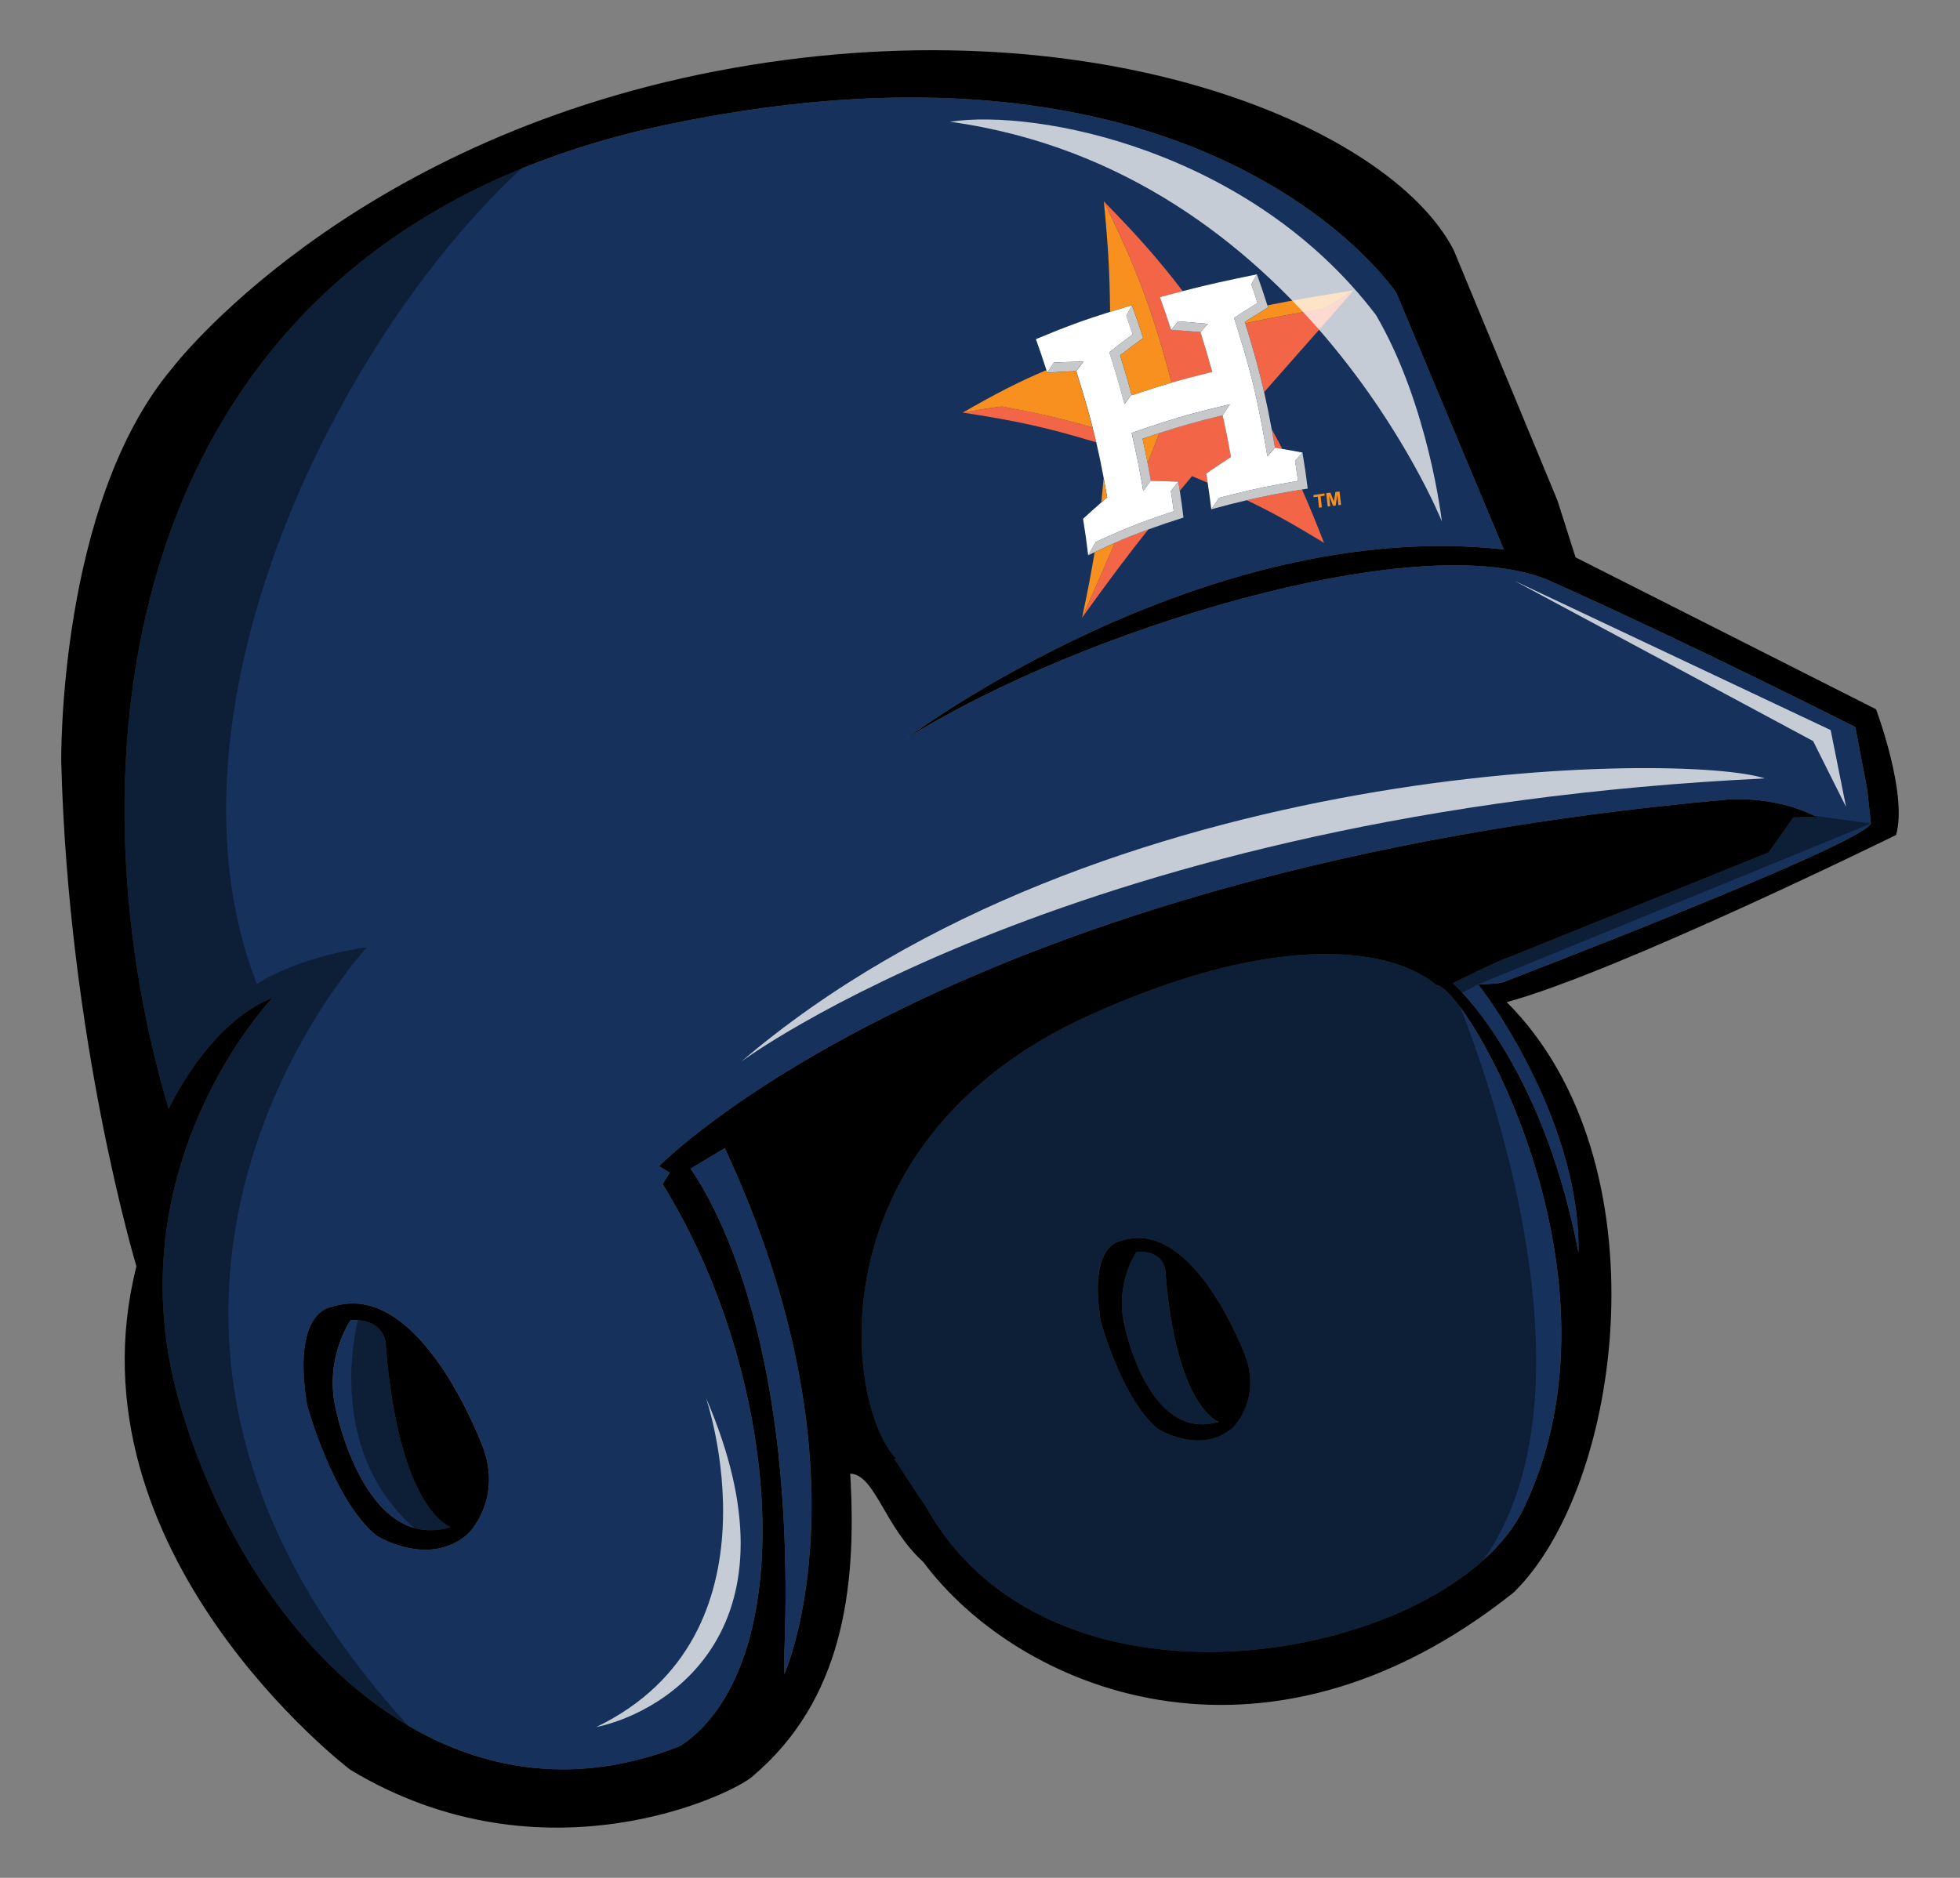 <?xml version="1.0" encoding="utf-8"?>
<!-- Generator: Adobe Illustrator 17.0.0, SVG Export Plug-In . SVG Version: 6.00 Build 0)  -->
<!DOCTYPE svg PUBLIC "-//W3C//DTD SVG 1.1//EN" "http://www.w3.org/Graphics/SVG/1.1/DTD/svg11.dtd">
<svg version="1.1" id="Layer_1" xmlns="http://www.w3.org/2000/svg" xmlns:xlink="http://www.w3.org/1999/xlink" x="0px" y="0px"
	 width="48px" height="46px" viewBox="0 0 48 46" style="enable-background:new 0 0 48 46;" xml:space="preserve">
<rect x="0" y="0" width="48" height="46" fill="#808080" stroke="none"/>
<path id="color1" style="fill:#16325C;" d="M35.166,24.124c-1.2-0.995-4.181-1.283-8.805,0.893
	c-6.473,3.154-5.646,9.464-4.399,10.73l-0.068-0.013c0.211,0.285,0.427,0.673,0.769,1.153c3.155,5.707,12.89,3.716,14.646,0.071
	C40.045,31.283,35.926,24.175,35.166,24.124z M30.202,34.959c-0.789,0.702-1.841,0.044-1.841,0.044
	c-0.876-0.702-1.403-2.63-1.403-2.63C26.644,30.468,27.44,30.4,27.44,30.4c1.807-0.623,3.068,2.849,3.068,2.849
	C30.877,34.293,30.202,34.959,30.202,34.959z M17.75,28.125c3.683,7.912,1.458,12.888,1.458,12.888v-0.526
	c0.288-7.406-1.606-10.858-2.296-11.861C17.12,28.5,17.413,28.324,17.75,28.125z M11.042,37.408
	c-2.134,0.64-2.827-2.934-2.827-2.934c-0.267-1.227,0.373-2.134,0.373-2.134c0.8-0.054,0.854,0.534,0.854,0.534
	C9.761,37.034,11.042,37.408,11.042,37.408z M29.851,34.828c-1.753,0.526-2.323-2.411-2.323-2.411
	c-0.219-1.009,0.307-1.754,0.307-1.754c0.658-0.043,0.702,0.438,0.702,0.438C28.8,34.521,29.851,34.828,29.851,34.828z
	 M45.818,20.173l-0.093-0.85l-0.288-1.513c0,0-4.038-2.046-7.577-3.625c-3.254-1.268-11.435,1.261-15.642,3.891
	c0,0,7.246-5.435,14.61-4.617l-2.63-6.282c0,0-4.558-6.925-17.883-4.12S1.5,18.31,4.13,27.163c0,0,0.964-2.104,2.542-2.718
	c0,0-3.944,4.12-2.279,9.906c1.666,5.785,6.519,10.711,12.272,8.415c2.928-1.943,2.542-8.941-0.438-13.762l0.176-0.28l-0.263-0.158
	c0,0,7.088-7.276,26.21-8.985c1.321-0.058,2.148,0.438,2.148,0.438c-0.137-0.006-0.337-0.004-0.578,0.003l-0.606,0.859l-6.439,2.6
	c-0.242,0.074-1.295,0.604-1.295,0.604s2.167,1.866,3.076,6.594c0.054-3.042-2.049-6.063-2.459-6.564
	c0.173-0.009,0.594-0.013,0.688-0.084C36.885,24.031,45.584,20.699,45.818,20.173z M11.469,37.568
	c-0.96,0.853-2.24,0.053-2.24,0.053c-1.067-0.854-1.707-3.201-1.707-3.201c-0.381-2.318,0.587-2.4,0.587-2.4
	c2.2-0.758,3.735,3.467,3.735,3.467C12.29,36.757,11.469,37.568,11.469,37.568z"/>
<path id="fill_3_" style="fill:#F26647;" d="M31.038,11.176c0.075-0.084,0.114-0.128,0.188-0.211
	c-0.028-0.16-0.054-0.309-0.081-0.451c0.093,0.168,0.178,0.328,0.259,0.482c-0.057-0.01-0.107-0.018-0.178-0.03
	c-0.076,0.084-0.113,0.127-0.188,0.212C31.038,11.177,31.038,11.177,31.038,11.176z M30.534,12.253
	c0.608,0.29,1.138,0.586,1.892,1.045c-0.198-0.507-0.367-0.921-0.539-1.306C31.364,12.076,30.964,12.152,30.534,12.253z
	 M33.148,7.111c-0.282,0.178-0.423,0.267-0.707,0.446c-0.792,0.133-1.304,0.224-1.943,0.363c0.204,0.664,0.342,1.156,0.462,1.684
	C31.816,8.626,32.292,8.101,33.148,7.111z M29.684,9.113C29.577,8.716,29.52,8.521,29.4,8.135c-0.288-0.024-0.431-0.035-0.719-0.052
	c0.068-0.086,0.102-0.128,0.17-0.212c-0.068,0.084-0.102,0.126-0.17,0.212c-0.105-0.326-0.161-0.487-0.275-0.804
	c0.208-0.057,0.386-0.104,0.559-0.148c-0.618-0.807-1.109-1.354-1.932-2.199c0.792,1.632,1.173,2.604,1.659,4.442
	C28.989,9.288,29.287,9.211,29.684,9.113z M31.789,11.781C31.789,11.781,31.789,11.781,31.789,11.781c0-0.002,0-0.003,0-0.005
	c0,0,0,0,0,0C31.788,11.778,31.789,11.779,31.789,11.781z M28.391,10.61c-0.097,0.253-0.193,0.498-0.286,0.735
	c0.025,0.128,0.049,0.261,0.079,0.431c0,0,0,0,0,0.001c0,0.001,0,0.001,0,0.002c0.268,0.004,0.403,0.009,0.671,0.022
	c0,0,0-0.001,0.001-0.001c0,0,0,0,0,0.001c0,0,0,0,0.001,0c0.014,0.083,0.025,0.155,0.036,0.222
	c0.096-0.116,0.193-0.233,0.298-0.359c0.04,0.016,0.06,0.024,0.1,0.041c0.101,0.042,0.191,0.08,0.284,0.12
	c-0.011-0.068-0.022-0.141-0.036-0.224c0.239-0.165,0.359-0.244,0.597-0.4c0.004-0.001,0.005-0.001,0.009-0.002
	c-0.072-0.413-0.113-0.618-0.203-1.024C29.309,10.329,28.922,10.436,28.391,10.61z M26.499,15.134
	c0.67-0.936,1.133-1.55,1.623-2.165c-0.275,0.1-0.537,0.203-0.821,0.329C27.072,13.835,26.815,14.422,26.499,15.134z M26.755,10.469
	C26.755,10.469,26.755,10.469,26.755,10.469c-0.808-0.23-1.315-0.347-2.22-0.513c-0.383,0.051-0.575,0.082-0.956,0.151
	c-0.001,0-0.002,0-0.003,0c0,0,0.001,0,0.001,0c0.001,0,0.001,0,0.002,0c1.34,0.205,2.05,0.362,3.266,0.728
	C26.817,10.714,26.787,10.591,26.755,10.469z"/>
<path id="fill_2_" style="fill:#FFFFFF;" d="M31.788,11.776c0,0.002,0,0.003,0.001,0.005c-0.636,0.108-1.024,0.185-1.575,0.323
	c-0.115,0.029-0.225,0.056-0.359,0.092c-0.076,0.111-0.114,0.166-0.19,0.279c0,0,0,0,0.001,0c0,0,0,0.001-0.001,0.001
	c-0.033-0.268-0.056-0.434-0.09-0.651c-0.011-0.068-0.022-0.141-0.036-0.224c0.239-0.165,0.359-0.244,0.597-0.4
	c0.004-0.001,0.005-0.001,0.009-0.002c-0.072-0.413-0.113-0.618-0.203-1.024c-0.633,0.154-1.02,0.261-1.551,0.435
	c-0.129,0.042-0.259,0.085-0.412,0.138c0-0.001,0-0.002,0-0.003c0.154-0.053,0.284-0.096,0.414-0.138
	c0.53-0.174,0.917-0.28,1.549-0.435c0.072-0.108,0.107-0.162,0.179-0.269c-0.665,0.156-1.106,0.272-1.626,0.439
	c-0.235,0.075-0.483,0.158-0.782,0.264c0.106,0.457,0.165,0.738,0.235,1.135c0.016,0.089,0.031,0.177,0.049,0.282
	c0.075-0.1,0.113-0.149,0.188-0.246c0,0.001,0,0.001,0,0.002c0.268,0.004,0.403,0.009,0.671,0.022
	c-0.072,0.091-0.109,0.137-0.182,0.229c0.014,0.087,0.024,0.153,0.034,0.219c0.012,0.083,0.023,0.165,0.038,0.275
	c-0.135,0.045-0.248,0.083-0.364,0.123c-0.348,0.12-0.64,0.23-0.958,0.366c-0.174,0.074-0.359,0.156-0.576,0.257
	c-0.006,0.003-0.01,0.004-0.015,0.007c-0.074,0.129-0.111,0.194-0.184,0.324c-0.042-0.358-0.068-0.537-0.125-0.892
	c0.178-0.165,0.3-0.272,0.448-0.401c0.044-0.039,0.081-0.071,0.135-0.117c0.004-0.002,0.005-0.002,0.009-0.004
	c-0.03-0.17-0.058-0.327-0.086-0.477c-0.06-0.321-0.119-0.603-0.182-0.874c-0.029-0.123-0.059-0.246-0.09-0.368c0,0,0,0,0-0.001
	c-0.107-0.416-0.232-0.838-0.4-1.375c-0.284,0.01-0.426,0.018-0.71,0.037c0-0.001,0-0.001-0.001-0.002
	c0.284-0.019,0.426-0.026,0.71-0.037c0.071-0.094,0.107-0.14,0.178-0.233c-0.165,0.003-0.289,0.006-0.414,0.011
	c-0.094,0.003-0.186,0.007-0.309,0.013c-0.04,0.059-0.069,0.103-0.1,0.148c-0.02,0.03-0.039,0.058-0.065,0.097
	c-0.007-0.023-0.013-0.04-0.02-0.061c-0.093-0.288-0.151-0.456-0.258-0.757c0.738-0.308,1.197-0.475,1.82-0.67
	c0.165-0.052,0.335-0.104,0.532-0.163c-0.054,0.103-0.082,0.155-0.137,0.26c0.063,0.18,0.094,0.271,0.155,0.454
	c-0.228,0.172-0.343,0.26-0.571,0.44c0.16,0.5,0.235,0.754,0.371,1.27c0.07-0.096,0.104-0.144,0.174-0.238
	c-0.104-0.388-0.161-0.58-0.28-0.96c0.226-0.174,0.34-0.258,0.566-0.424c-0.106-0.325-0.161-0.486-0.275-0.803c0,0,0.001,0,0.001,0
	c0.115,0.318,0.17,0.479,0.276,0.805c-0.227,0.165-0.34,0.25-0.566,0.424c0.122,0.387,0.179,0.583,0.286,0.979
	c0.388-0.131,0.681-0.225,0.974-0.31c0.298-0.086,0.595-0.163,0.992-0.261C29.577,8.716,29.52,8.521,29.4,8.135
	c0.037-0.041,0.064-0.071,0.091-0.101c0.024-0.026,0.05-0.055,0.08-0.088c0.004-0.005,0.007-0.008,0.011-0.012
	c-0.009-0.001-0.013-0.001-0.022-0.002c-0.133-0.013-0.24-0.023-0.344-0.032c-0.11-0.01-0.219-0.018-0.365-0.029
	c-0.068,0.084-0.102,0.126-0.17,0.212c-0.105-0.326-0.161-0.487-0.275-0.804c0.208-0.057,0.386-0.104,0.559-0.148
	c0.615-0.159,1.076-0.259,1.818-0.411c-0.055,0.097-0.083,0.146-0.139,0.243c0.063,0.181,0.093,0.272,0.153,0.456
	c-0.104,0.066-0.182,0.115-0.26,0.166c-0.094,0.06-0.189,0.121-0.314,0.202c0.021,0.064,0.038,0.121,0.057,0.183c0,0,0,0,0,0
	c0.222,0.708,0.372,1.246,0.501,1.84c0.006,0.029,0.012,0.06,0.019,0.089c0.081,0.377,0.155,0.782,0.238,1.279c0,0,0,0,0-0.001
	c0,0,0,0.001,0,0.002c0.075-0.085,0.112-0.128,0.188-0.212c0.071,0.012,0.121,0.02,0.178,0.03c0.16,0.027,0.298,0.052,0.495,0.09
	c-0.072,0.08-0.109,0.119-0.182,0.2c0,0,0,0.001,0,0.001c0,0,0,0,0,0c0.026,0.17,0.042,0.276,0.063,0.427
	C31.783,11.736,31.785,11.751,31.788,11.776z M30.785,6.719C30.785,6.719,30.785,6.719,30.785,6.719
	C30.784,6.719,30.784,6.719,30.785,6.719C30.785,6.719,30.785,6.719,30.785,6.719z M28.857,11.801
	C28.857,11.801,28.856,11.801,28.857,11.801c0.013,0.083,0.025,0.155,0.035,0.223c0.034,0.218,0.057,0.385,0.09,0.653
	c-0.334,0.106-0.602,0.198-0.859,0.291c-0.276,0.1-0.538,0.203-0.821,0.329c-0.15,0.067-0.32,0.147-0.495,0.23
	c-0.056,0.027-0.1,0.046-0.159,0.075c0,0,0,0.001,0,0.001c0.059-0.029,0.104-0.048,0.159-0.074c0.174-0.083,0.344-0.163,0.494-0.23
	c0.283-0.126,0.545-0.229,0.821-0.329c0.257-0.093,0.526-0.186,0.861-0.292c-0.033-0.269-0.056-0.436-0.09-0.655
	C28.882,11.956,28.871,11.884,28.857,11.801z"/>
<path id="fill_1_" style="fill:#C7C8CA;" d="M32.026,11.969c-0.051,0.008-0.09,0.015-0.139,0.023
	c-0.523,0.084-0.923,0.16-1.353,0.261c-0.26,0.061-0.531,0.129-0.869,0.222c0,0,0,0-0.001,0c0.076-0.113,0.114-0.168,0.19-0.279
	c0.134-0.035,0.244-0.063,0.359-0.092c0.551-0.138,0.939-0.216,1.575-0.323c0,0,0,0,0,0c0-0.002,0-0.003-0.001-0.005
	c-0.003-0.025-0.006-0.04-0.009-0.062c-0.021-0.151-0.037-0.257-0.063-0.427c0,0,0,0,0,0c0.073-0.081,0.11-0.12,0.182-0.2
	C31.956,11.439,31.981,11.615,32.026,11.969z M29.491,8.034c0.024-0.026,0.05-0.055,0.08-0.088c0.004-0.005,0.007-0.008,0.011-0.012
	c-0.009-0.001-0.013-0.001-0.022-0.002c-0.133-0.013-0.24-0.023-0.344-0.032c-0.11-0.01-0.219-0.018-0.365-0.029
	c-0.068,0.084-0.102,0.126-0.17,0.212C28.969,8.1,29.112,8.111,29.4,8.135C29.437,8.094,29.464,8.064,29.491,8.034z M25.809,8.883
	c-0.04,0.059-0.069,0.103-0.1,0.148c-0.02,0.03-0.039,0.058-0.065,0.097c0,0,0,0,0,0c0,0,0,0,0,0
	c0.284-0.019,0.426-0.026,0.71-0.037c0.071-0.094,0.107-0.14,0.178-0.233c-0.165,0.003-0.289,0.006-0.414,0.011
	C26.025,8.873,25.933,8.877,25.809,8.883z M30.279,7.969c0.222,0.708,0.372,1.246,0.501,1.84c0.006,0.029,0.012,0.06,0.019,0.089
	c0.081,0.377,0.155,0.782,0.238,1.279c0,0,0,0,0-0.001c0.075-0.084,0.114-0.128,0.188-0.211c-0.028-0.16-0.054-0.309-0.081-0.451
	c-0.062-0.337-0.122-0.628-0.186-0.91c-0.12-0.528-0.257-1.02-0.462-1.684c0,0,0,0,0,0c-0.004-0.013-0.007-0.023-0.011-0.036
	c0.229-0.144,0.343-0.214,0.57-0.354c-0.006-0.019-0.011-0.033-0.017-0.051c-0.093-0.292-0.149-0.459-0.256-0.759c0,0,0,0,0-0.001
	c0,0,0-0.001,0-0.001c0,0,0,0.001-0.001,0.001c-0.055,0.097-0.083,0.146-0.139,0.243c0.063,0.181,0.093,0.272,0.153,0.456
	c-0.104,0.066-0.182,0.115-0.26,0.166c-0.094,0.06-0.189,0.121-0.314,0.202C30.242,7.85,30.26,7.907,30.279,7.969
	C30.279,7.969,30.279,7.969,30.279,7.969z M27.948,11.741c0.016,0.089,0.031,0.177,0.049,0.282c0.075-0.1,0.113-0.149,0.188-0.246
	c0,0,0,0,0-0.001c-0.03-0.17-0.054-0.303-0.079-0.431c-0.036-0.184-0.072-0.357-0.125-0.597c0-0.001,0-0.002,0-0.003
	c0.154-0.053,0.284-0.096,0.414-0.138c0.53-0.174,0.917-0.28,1.549-0.435c0.072-0.108,0.107-0.162,0.179-0.269
	c-0.665,0.156-1.106,0.272-1.626,0.439c-0.235,0.075-0.483,0.158-0.782,0.264C27.819,11.063,27.878,11.344,27.948,11.741z
	 M27.536,9.901c0.07-0.096,0.104-0.144,0.174-0.238c-0.104-0.388-0.161-0.58-0.28-0.96c0.226-0.174,0.34-0.258,0.566-0.424
	c-0.106-0.325-0.161-0.486-0.275-0.803c0-0.001-0.001-0.001-0.001-0.002c-0.001,0.001-0.001,0.002-0.002,0.003
	c-0.054,0.103-0.082,0.155-0.137,0.26c0.063,0.18,0.094,0.271,0.155,0.454c-0.228,0.172-0.343,0.26-0.571,0.44
	C27.325,9.131,27.4,9.385,27.536,9.901z M28.856,11.801C28.856,11.801,28.856,11.8,28.856,11.801
	C28.856,11.8,28.855,11.801,28.856,11.801c-0.073,0.091-0.11,0.137-0.183,0.229c0.014,0.087,0.024,0.153,0.034,0.219
	c0.012,0.083,0.023,0.165,0.038,0.275c-0.135,0.045-0.248,0.083-0.364,0.123c-0.348,0.12-0.64,0.23-0.958,0.366
	c-0.174,0.074-0.359,0.156-0.576,0.257c-0.006,0.003-0.01,0.004-0.015,0.007c-0.074,0.129-0.111,0.194-0.184,0.324
	c0,0.001,0,0.001-0.001,0.001c0,0,0,0,0.001,0c0.059-0.029,0.104-0.048,0.159-0.075c0.175-0.083,0.344-0.163,0.495-0.23
	c0.284-0.126,0.546-0.229,0.821-0.329c0.256-0.093,0.525-0.185,0.859-0.291c-0.033-0.268-0.055-0.435-0.09-0.653
	C28.882,11.956,28.87,11.884,28.856,11.801z"/>
<path id="fill" style="fill:#F7901E;" d="M32.441,7.557c-0.792,0.132-1.304,0.224-1.943,0.363c-0.004-0.013-0.007-0.023-0.011-0.036
	c0.229-0.144,0.343-0.214,0.57-0.354c-0.006-0.019-0.011-0.033-0.017-0.051c0.651-0.13,1.258-0.23,2.107-0.368
	C32.866,7.289,32.725,7.378,32.441,7.557z M26.499,15.134c0.316-0.712,0.573-1.299,0.802-1.835c-0.15,0.067-0.32,0.147-0.494,0.23
	C26.73,13.999,26.633,14.507,26.499,15.134z M27.186,7.64c0.165-0.052,0.335-0.104,0.532-0.163c0.001-0.001,0.001-0.002,0.002-0.003
	c0,0.001,0.001,0.002,0.001,0.002c0,0,0.001,0,0.001,0c0.115,0.318,0.17,0.479,0.276,0.805c-0.227,0.165-0.34,0.25-0.566,0.424
	c0.122,0.387,0.179,0.583,0.286,0.979c0.388-0.131,0.681-0.225,0.974-0.31c-0.486-1.839-0.867-2.81-1.659-4.442
	C27.134,5.975,27.177,6.651,27.186,7.64z M26.355,9.094c-0.284,0.01-0.426,0.018-0.71,0.037c0-0.001,0-0.001-0.001-0.002
	c0,0,0,0,0,0c0,0,0,0,0,0c-0.007-0.023-0.013-0.04-0.02-0.061c-0.636,0.266-1.227,0.566-2.046,1.04
	c0.381-0.069,0.573-0.101,0.956-0.151c0.906,0.167,1.412,0.284,2.22,0.512C26.648,10.052,26.523,9.631,26.355,9.094z M27.114,12.187
	c-0.03-0.17-0.058-0.327-0.086-0.477c-0.018,0.207-0.037,0.406-0.057,0.598c0.044-0.039,0.081-0.071,0.135-0.117
	C27.109,12.189,27.11,12.189,27.114,12.187z M28.105,11.345c0.093-0.237,0.189-0.482,0.286-0.735
	c-0.129,0.042-0.259,0.085-0.412,0.138C28.033,10.988,28.069,11.161,28.105,11.345z M23.576,10.109c0.001,0,0.002,0,0.003-0.001
	c-0.001,0-0.001,0-0.002,0C23.577,10.109,23.576,10.109,23.576,10.109z M32.435,12.087c-0.108,0.015-0.162,0.023-0.27,0.039
	c0.003,0.022,0.004,0.033,0.007,0.055c0.041-0.006,0.061-0.009,0.101-0.015c0.012,0.108,0.019,0.163,0.03,0.271
	c0.027-0.004,0.041-0.006,0.069-0.01c-0.011-0.108-0.017-0.163-0.03-0.271c0.04-0.006,0.06-0.008,0.1-0.014
	C32.439,12.12,32.438,12.109,32.435,12.087z M32.703,12.052c-0.014,0.092-0.021,0.138-0.035,0.231
	c-0.035-0.087-0.052-0.13-0.087-0.216c-0.041,0.006-0.062,0.008-0.103,0.014c0.016,0.131,0.023,0.196,0.037,0.327
	c0.026-0.004,0.038-0.005,0.064-0.009c-0.011-0.103-0.017-0.154-0.029-0.257c0.039,0.1,0.058,0.149,0.096,0.249
	c0.027-0.003,0.04-0.005,0.066-0.008c0.015-0.106,0.023-0.16,0.038-0.266c0.012,0.103,0.018,0.155,0.029,0.258
	c0.025-0.003,0.038-0.005,0.063-0.008c-0.014-0.131-0.022-0.197-0.037-0.328C32.764,12.044,32.744,12.047,32.703,12.052z"/>
<path id="highlight" style="opacity:0.75;fill:#FFFFFF;enable-background:new    ;" d="M23.26,2.982
	c2.152-0.323,7.37,0.699,10.437,4.734c1.291,2.206,1.614,5.057,1.614,5.057S31.868,4.165,23.26,2.982z M44.833,17.884l-7.747-3.658
	l7.317,3.927l0.807,1.614L44.833,17.884z M18.149,26.008c0,0,8.231-6.133,25.07-6.94C41.282,18.422,26.972,18.476,18.149,26.008z
	 M14.598,42.308c1.775-0.377,5.111-2.475,2.69-8.07C17.288,34.239,19.278,40.049,14.598,42.308z"/>
<path id="shadow" style="opacity:0.4;enable-background:new    ;" d="M13.981,3.128C9.037,6.724,3.493,16.912,6.29,24.103
	c1.099-0.699,2.697-0.899,2.697-0.899s-8.99,9.688,2.297,20.376c-2.796-0.999-7.691-4.594-7.691-14.183
	C2.894,27-1.501,13.916,6.989,7.423C8.488,5.925,13.981,3.128,13.981,3.128z M36.196,24.115l9.621-3.942l-2.672-0.365l-13.584,2.897
	l-7.591,2.596l-2.497,2.997c0,0,0,1.898,1.798,7.291c4.994,8.89,12.485,4.695,14.283,3.496c4.591-4.156,0.1-14.682,0.1-14.682
	L36.196,24.115z M8.815,32.143c0,0-1.076,3.471,1.613,5.524c0.391,0.146,0.586,0.049,0.586,0.049l0.342-0.538L11.063,36.2
	l-1.075-2.737l-0.342-1.124L8.815,32.143z"/>
<path id="outline" d="M8.108,32.02c0,0-0.968,0.082-0.587,2.4c0,0,0.64,2.347,1.707,3.201c0,0,1.28,0.8,2.24-0.053
	c0,0,0.822-0.811,0.374-2.081C11.842,35.487,10.307,31.262,8.108,32.02z M8.214,34.474c-0.267-1.227,0.373-2.134,0.373-2.134
	c0.8-0.054,0.854,0.534,0.854,0.534c0.32,4.161,1.6,4.534,1.6,4.534C8.908,38.048,8.214,34.474,8.214,34.474z M27.441,30.401
	c0,0-0.795,0.068-0.482,1.973c0,0,0.526,1.928,1.403,2.63c0,0,1.052,0.658,1.841-0.044c0,0,0.675-0.666,0.307-1.709
	C30.509,33.25,29.248,29.778,27.441,30.401z M27.528,32.418c-0.219-1.009,0.307-1.754,0.307-1.754
	c0.658-0.043,0.702,0.438,0.702,0.438c0.263,3.419,1.315,3.726,1.315,3.726C28.098,35.354,27.528,32.418,27.528,32.418z
	 M45.944,17.374l-7.359-3.721l-0.443-1.392L35.6,6.125c-1.578-3.068-8.941-6.136-18.058-4.383S4.218,9.018,4.218,9.018
	C1.413,12.349,1.5,18.66,1.5,18.66c0.176,6.837,1.841,12.36,1.841,12.36C1.57,38.028,8.577,43.351,8.577,43.351
	c4.748,2.864,9.428,0.575,9.864,0.152c2.176-1.846,2.554-4.55,2.38-7.406c0.613,0.027,0.83,1.296,1.795,2.171
	c2.282,3.065,8.256,5.679,14.457,0.738c2.676-2.622,3.728-10.557-0.173-14.458c2.689-0.727,9.534-4.094,9.534-4.094
	C46.727,19.46,45.944,17.374,45.944,17.374z M19.208,41.013v-0.526c0.288-7.406-1.606-10.858-2.296-11.861
	c0.209-0.126,0.502-0.302,0.838-0.501C21.433,36.037,19.208,41.013,19.208,41.013z M37.31,36.958
	c-1.756,3.644-11.492,5.636-14.646-0.071c-0.342-0.481-0.558-0.868-0.769-1.153l0.068,0.013c-1.247-1.266-2.074-7.575,4.399-10.73
	c4.623-2.176,7.605-1.888,8.805-0.893C35.926,24.175,40.045,31.283,37.31,36.958z M36.885,24.031
	c-0.094,0.071-0.515,0.076-0.688,0.084c0.409,0.501,2.512,3.522,2.459,6.564c-0.909-4.728-3.076-6.594-3.076-6.594
	s1.054-0.53,1.295-0.604l6.439-2.6l0.606-0.859c0.241-0.007,0.441-0.009,0.578-0.003c0,0-0.827-0.496-2.148-0.438
	c-19.122,1.709-26.21,8.985-26.21,8.985l0.263,0.158l-0.176,0.28c2.981,4.821,3.367,11.819,0.438,13.762
	c-5.753,2.296-10.607-2.63-12.272-8.415c-1.665-5.786,2.279-9.906,2.279-9.906c-1.578,0.614-2.542,2.718-2.542,2.718
	C1.5,18.31,2.99,5.862,16.315,3.057s17.883,4.12,17.883,4.12l2.63,6.282c-7.363-0.818-14.61,4.617-14.61,4.617
	c4.207-2.63,12.389-5.159,15.642-3.891c3.539,1.579,7.577,3.625,7.577,3.625l0.288,1.513l0.093,0.85
	C45.584,20.699,36.885,24.031,36.885,24.031z"/>
</svg>
